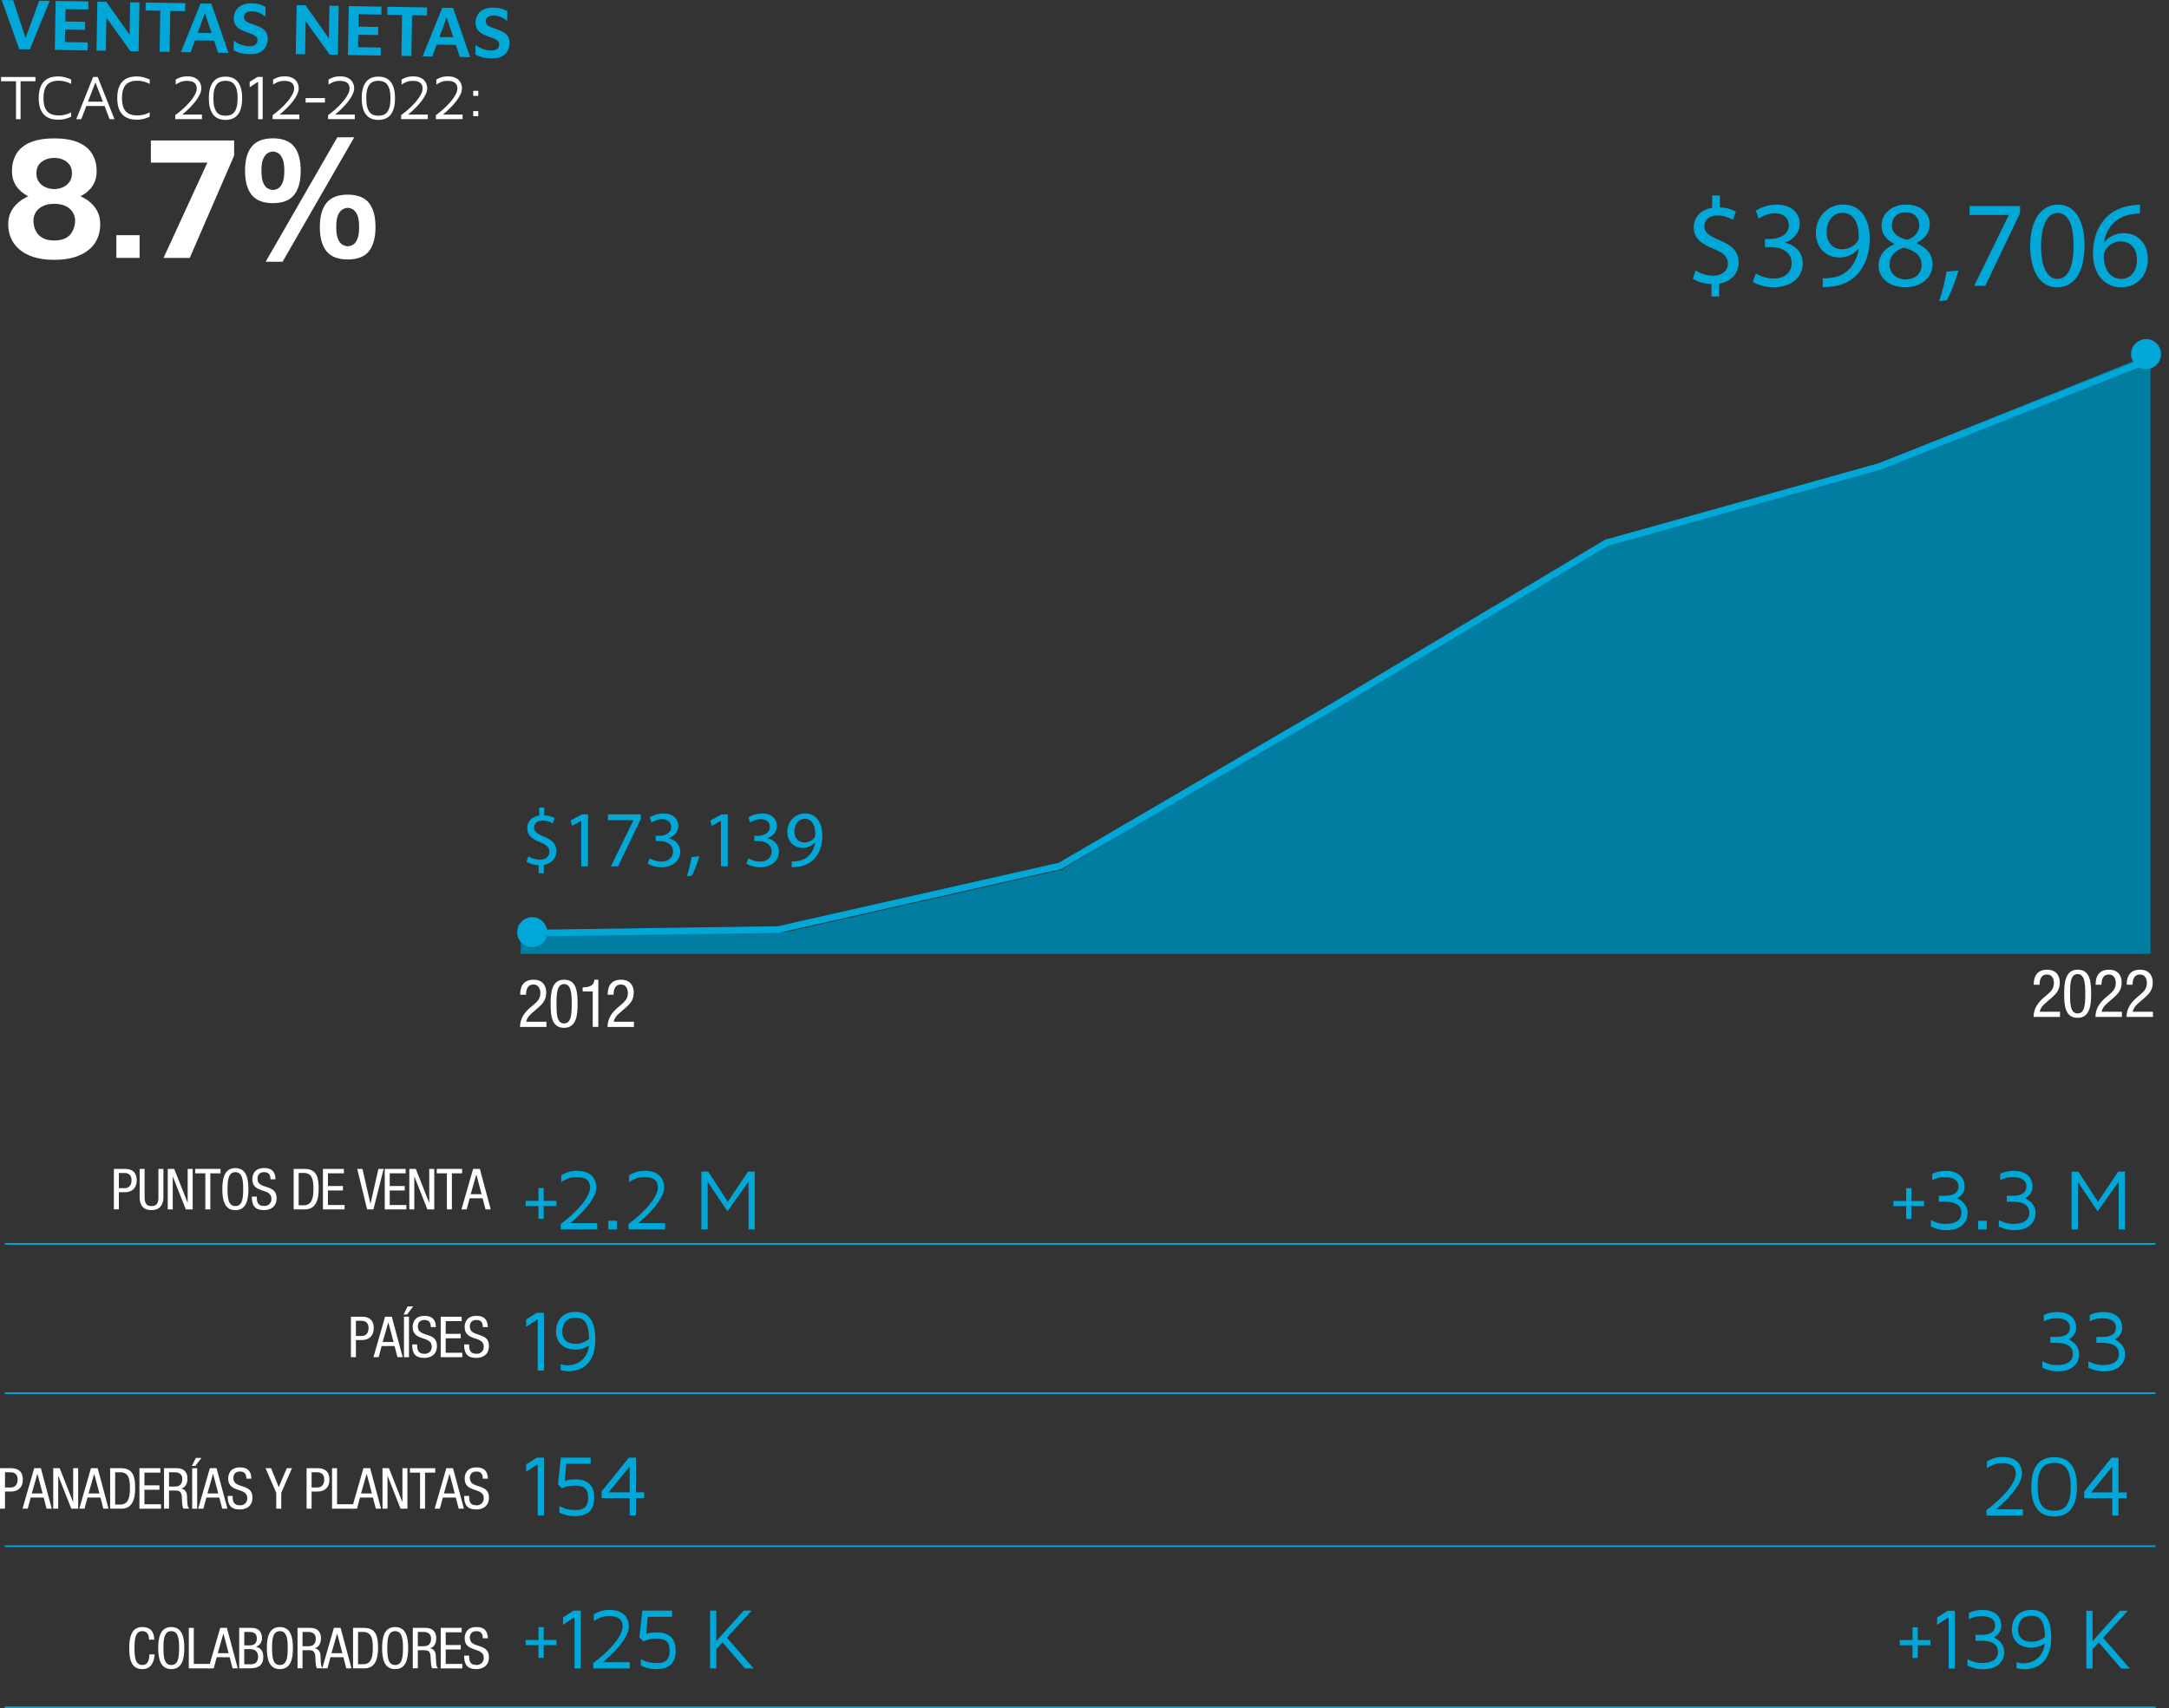 <?xml version="1.0" encoding="UTF-8"?><svg id="Capa_2" xmlns="http://www.w3.org/2000/svg" viewBox="0 0 650.42 512.32"><rect x="0" y="0" width="650.42" height="512.32" fill="#333333" stroke="none"/><defs><style>.cls-1{fill:#fff;}.cls-2{fill:#00a7d7;}.cls-3{stroke-width:.5px;}.cls-3,.cls-4,.cls-5{fill:none;}.cls-3,.cls-5{stroke:#00a7d7;}.cls-6{fill:#007da1;}.cls-5{stroke-linecap:round;stroke-miterlimit:10;stroke-width:2px;}</style></defs><g id="Capa_1-2"><g><polygon class="cls-6" points="156.16 280.08 235.61 279.58 318.32 260.86 481.91 162.08 563.39 139.08 644.87 106.21 644.87 286.08 156.16 286.08 156.16 280.08"/><g><path class="cls-2" d="M5.78,14.77L.52,0,3.95,.06l4.2,12.79-.99-.02L11.75,.22l3.17,.03-5.97,14.57-3.17-.06Z"/><path class="cls-2" d="M16.43,14.95l.26-14.67,9.83,.17-.04,2.4-6.82-.12-.07,3.72,5.94,.1-.04,2.42-5.96-.1-.07,3.74,6.84,.12-.04,2.4-9.83-.17Z"/><path class="cls-2" d="M28.94,15.17l.26-14.67,2.68,.05,7.82,11.07-.89,1.75,.22-12.69,2.79,.05-.26,14.67-2.44-.04-7.99-11.14,.81-1.33-.21,12.34-2.79-.05Z"/><path class="cls-2" d="M47.86,15.5l.21-12.27-4.42-.08,.04-2.4,11.88,.21-.04,2.4-4.47-.08-.21,12.27-2.99-.05Z"/><path class="cls-2" d="M54.26,15.61L60.15,1.04l3.23,.06,5.13,14.77-3.1-.05-4.56-13.74,1.32-.11-5.01,13.71-2.9-.05Zm3.03-3.53l.77-2.27,6.82,.12,.22,2.29-7.81-.14Z"/><path class="cls-2" d="M75.06,16.24c-.73-.01-1.39-.06-1.97-.14-.58-.08-1.11-.21-1.59-.38-.48-.17-.96-.38-1.44-.64l.05-2.9c.61,.51,1.33,.91,2.16,1.21,.83,.3,1.67,.46,2.52,.47,.79,.01,1.39-.13,1.8-.44,.41-.31,.62-.76,.63-1.34,0-.45-.15-.82-.48-1.11-.33-.28-.76-.53-1.3-.75-.54-.21-1.13-.44-1.77-.67-.45-.17-.89-.36-1.32-.56-.43-.2-.81-.46-1.15-.78-.34-.31-.61-.7-.81-1.17-.2-.47-.29-1.04-.28-1.71,0-.54,.12-1.08,.34-1.6,.21-.52,.54-1,.97-1.41,.43-.42,.99-.75,1.68-.98,.69-.24,1.49-.35,2.42-.33,.6,.01,1.12,.06,1.57,.14s.87,.2,1.27,.35c.4,.15,.83,.34,1.28,.57l-.05,2.9c-.35-.25-.72-.5-1.11-.73-.39-.23-.81-.43-1.25-.58-.45-.15-.93-.24-1.46-.27-.53-.02-.98,.03-1.37,.15s-.68,.32-.89,.58c-.21,.26-.32,.57-.33,.94,0,.45,.11,.82,.37,1.1,.25,.28,.6,.51,1.06,.69,.45,.18,.96,.37,1.53,.55,.57,.19,1.11,.39,1.62,.62,.51,.23,.96,.5,1.34,.83,.38,.32,.68,.72,.89,1.19,.21,.47,.31,1.05,.3,1.72-.01,.82-.21,1.58-.6,2.27-.39,.69-.96,1.24-1.73,1.64-.77,.41-1.73,.6-2.89,.58Z"/><path class="cls-2" d="M88.69,16.21l.26-14.67,2.68,.05,7.82,11.07-.89,1.75,.22-12.69,2.79,.05-.26,14.67-2.44-.04-7.99-11.14,.82-1.33-.21,12.34-2.79-.05Z"/><path class="cls-2" d="M104.32,16.49l.26-14.67,9.83,.17-.04,2.4-6.82-.12-.06,3.72,5.94,.1-.04,2.42-5.96-.1-.07,3.74,6.84,.12-.04,2.4-9.83-.17Z"/><path class="cls-2" d="M120.36,16.77l.21-12.27-4.42-.08,.04-2.4,11.88,.21-.04,2.4-4.46-.08-.21,12.27-2.99-.05Z"/><path class="cls-2" d="M126.74,16.88l5.89-14.57,3.23,.06,5.13,14.77-3.1-.05-4.56-13.74,1.32-.11-5.01,13.71-2.9-.05Zm3.03-3.53l.77-2.27,6.82,.12,.22,2.29-7.81-.14Z"/><path class="cls-2" d="M147.54,17.51c-.73-.01-1.39-.06-1.97-.14s-1.11-.21-1.59-.38c-.48-.17-.96-.38-1.44-.64l.05-2.9c.61,.51,1.33,.91,2.16,1.21s1.67,.46,2.52,.47c.79,.01,1.39-.13,1.8-.44,.41-.31,.62-.76,.63-1.34,0-.45-.15-.82-.47-1.11-.33-.28-.76-.53-1.3-.75-.54-.21-1.13-.44-1.77-.67-.45-.17-.89-.36-1.32-.56-.43-.21-.81-.46-1.15-.78-.34-.31-.61-.7-.8-1.17s-.29-1.04-.28-1.71c0-.54,.12-1.08,.34-1.6,.21-.52,.54-.99,.97-1.41,.43-.42,.99-.75,1.68-.98,.69-.24,1.49-.35,2.42-.33,.6,.01,1.12,.06,1.57,.14,.45,.08,.87,.2,1.27,.35,.4,.15,.83,.34,1.28,.57l-.05,2.9c-.35-.25-.72-.5-1.11-.73-.39-.23-.81-.43-1.25-.58-.45-.15-.93-.24-1.46-.27-.53-.02-.98,.03-1.37,.15s-.68,.32-.89,.58c-.21,.26-.32,.57-.32,.94,0,.45,.11,.82,.37,1.1,.25,.28,.6,.5,1.06,.69,.45,.18,.96,.37,1.53,.55,.57,.19,1.11,.39,1.62,.62s.96,.5,1.34,.83c.38,.32,.68,.72,.89,1.19,.21,.47,.31,1.05,.3,1.72-.01,.82-.21,1.58-.6,2.27-.39,.69-.96,1.24-1.73,1.64-.77,.4-1.73,.6-2.89,.58Z"/></g><g><path class="cls-1" d="M4.8,35.75v-11.38H.32v-1.29H10.63v1.29H6.17v11.38h-1.37Z"/><path class="cls-1" d="M17.48,35.9c-1.95,0-3.42-.54-4.4-1.63-.98-1.09-1.47-2.71-1.47-4.86s.49-3.77,1.47-4.86c.98-1.09,2.45-1.63,4.4-1.63,.67,0,1.33,.08,1.98,.25,.65,.16,1.27,.39,1.88,.68v1.31c-.58-.32-1.18-.55-1.81-.71s-1.25-.24-1.9-.24c-1.06,0-1.94,.18-2.61,.55-.68,.37-1.18,.93-1.5,1.7-.32,.77-.48,1.75-.48,2.96s.16,2.19,.48,2.95c.32,.77,.82,1.33,1.5,1.7,.68,.37,1.55,.55,2.61,.55,.65,0,1.28-.08,1.9-.23,.62-.15,1.22-.39,1.81-.7v1.31c-.41,.19-.82,.35-1.24,.49-.42,.14-.85,.24-1.29,.31s-.88,.1-1.32,.1Z"/><path class="cls-1" d="M22.87,35.75l5.05-12.67h1.37l5.04,12.67h-1.46l-4.39-11.4,.29-.04-4.41,11.44h-1.48Zm2.22-3.95l.59-1.31h6.21l.1,1.31h-6.9Z"/><path class="cls-1" d="M41.03,35.9c-1.95,0-3.42-.54-4.4-1.63-.98-1.09-1.47-2.71-1.47-4.86s.49-3.77,1.47-4.86c.98-1.09,2.45-1.63,4.4-1.63,.67,0,1.33,.08,1.98,.25,.65,.16,1.27,.39,1.88,.68v1.31c-.58-.32-1.18-.55-1.81-.71s-1.25-.24-1.9-.24c-1.06,0-1.94,.18-2.61,.55-.68,.37-1.18,.93-1.5,1.7-.32,.77-.48,1.75-.48,2.96s.16,2.19,.48,2.95c.32,.77,.82,1.33,1.5,1.7,.68,.37,1.55,.55,2.61,.55,.65,0,1.28-.08,1.9-.23,.62-.15,1.22-.39,1.81-.7v1.31c-.41,.19-.82,.35-1.24,.49-.42,.14-.85,.24-1.29,.31s-.88,.1-1.32,.1Z"/><path class="cls-1" d="M52.55,35.75v-1.2c.43-.32,.93-.71,1.49-1.18,.56-.47,1.13-.98,1.71-1.55,.58-.56,1.11-1.15,1.6-1.77,.49-.61,.88-1.23,1.19-1.83s.46-1.19,.46-1.75c0-.34-.08-.68-.23-1.02-.15-.34-.44-.62-.87-.85-.43-.23-1.06-.34-1.88-.34-.76,0-1.42,.13-1.99,.38-.56,.25-1.01,.49-1.34,.72v-1.5c.41-.25,.9-.48,1.47-.67,.58-.2,1.23-.29,1.97-.29,1.04,0,1.87,.18,2.49,.53s1.07,.8,1.34,1.35,.41,1.11,.41,1.69-.14,1.17-.43,1.79c-.29,.62-.66,1.24-1.12,1.86-.46,.62-.97,1.22-1.53,1.8-.56,.58-1.11,1.12-1.67,1.62-.56,.5-1.06,.93-1.52,1.3l-.4-.48h6.86v1.37h-8Z"/><path class="cls-1" d="M67.62,35.96c-1.65,0-2.89-.54-3.73-1.63-.84-1.09-1.26-2.71-1.26-4.86s.42-3.77,1.26-4.86c.84-1.09,2.09-1.63,3.73-1.63s2.91,.54,3.74,1.63c.84,1.09,1.25,2.71,1.25,4.86s-.42,3.77-1.25,4.86c-.84,1.09-2.08,1.63-3.74,1.63Zm0-1.25c.42,0,.84-.06,1.27-.17,.43-.11,.82-.35,1.18-.7s.64-.88,.85-1.58c.22-.7,.32-1.63,.32-2.79s-.11-2.1-.32-2.79c-.22-.7-.5-1.22-.85-1.57s-.75-.58-1.18-.7c-.43-.12-.85-.18-1.27-.18s-.84,.06-1.27,.18-.82,.35-1.18,.7c-.35,.35-.64,.87-.85,1.57-.22,.7-.32,1.63-.32,2.79s.11,2.1,.32,2.79c.22,.7,.5,1.22,.85,1.58,.35,.35,.75,.59,1.18,.7s.86,.17,1.27,.17Z"/><path class="cls-1" d="M77.4,35.75v-11.25l-2.53,1.67v-1.62l2.34-1.48h1.56v12.67h-1.37Z"/><path class="cls-1" d="M81.75,35.75v-1.2c.43-.32,.93-.71,1.49-1.18,.56-.47,1.13-.98,1.71-1.55,.58-.56,1.11-1.15,1.6-1.77,.49-.61,.88-1.23,1.19-1.83s.46-1.19,.46-1.75c0-.34-.08-.68-.23-1.02-.15-.34-.44-.62-.87-.85-.43-.23-1.06-.34-1.88-.34-.76,0-1.42,.13-1.99,.38-.56,.25-1.01,.49-1.34,.72v-1.5c.41-.25,.9-.48,1.47-.67,.58-.2,1.23-.29,1.97-.29,1.04,0,1.87,.18,2.49,.53s1.07,.8,1.34,1.35,.41,1.11,.41,1.69-.14,1.17-.43,1.79c-.29,.62-.66,1.24-1.12,1.86-.46,.62-.97,1.22-1.53,1.8-.56,.58-1.11,1.12-1.67,1.62-.56,.5-1.06,.93-1.52,1.3l-.4-.48h6.86v1.37h-8Z"/><path class="cls-1" d="M91.65,30.75v-1.33h5.79v1.33h-5.79Z"/><path class="cls-1" d="M98.38,35.75v-1.2c.43-.32,.93-.71,1.49-1.18,.56-.47,1.13-.98,1.71-1.55,.58-.56,1.11-1.15,1.6-1.77,.49-.61,.88-1.23,1.19-1.83s.46-1.19,.46-1.75c0-.34-.08-.68-.23-1.02-.15-.34-.44-.62-.87-.85-.43-.23-1.06-.34-1.88-.34-.76,0-1.42,.13-1.99,.38-.56,.25-1.01,.49-1.34,.72v-1.5c.41-.25,.9-.48,1.47-.67,.58-.2,1.23-.29,1.97-.29,1.04,0,1.87,.18,2.49,.53s1.07,.8,1.34,1.35,.41,1.11,.41,1.69-.14,1.17-.43,1.79c-.29,.62-.66,1.24-1.12,1.86-.46,.62-.97,1.22-1.53,1.8-.56,.58-1.11,1.12-1.67,1.62-.56,.5-1.06,.93-1.52,1.3l-.4-.48h6.86v1.37h-8Z"/><path class="cls-1" d="M113.46,35.96c-1.65,0-2.89-.54-3.73-1.63-.84-1.09-1.26-2.71-1.26-4.86s.42-3.77,1.26-4.86c.84-1.09,2.09-1.63,3.73-1.63s2.91,.54,3.74,1.63c.84,1.09,1.25,2.71,1.25,4.86s-.42,3.77-1.25,4.86c-.84,1.09-2.08,1.63-3.74,1.63Zm0-1.25c.42,0,.84-.06,1.27-.17,.43-.11,.82-.35,1.18-.7s.64-.88,.85-1.58c.22-.7,.32-1.63,.32-2.79s-.11-2.1-.32-2.79c-.22-.7-.5-1.22-.85-1.57s-.75-.58-1.18-.7c-.43-.12-.85-.18-1.27-.18s-.84,.06-1.27,.18-.82,.35-1.18,.7c-.35,.35-.64,.87-.85,1.57-.22,.7-.32,1.63-.32,2.79s.11,2.1,.32,2.79c.22,.7,.5,1.22,.85,1.58,.35,.35,.75,.59,1.18,.7s.86,.17,1.27,.17Z"/><path class="cls-1" d="M120.28,35.75v-1.2c.43-.32,.93-.71,1.49-1.18,.56-.47,1.13-.98,1.71-1.55,.58-.56,1.11-1.15,1.6-1.77,.49-.61,.88-1.23,1.19-1.83s.46-1.19,.46-1.75c0-.34-.08-.68-.23-1.02-.15-.34-.44-.62-.87-.85-.43-.23-1.06-.34-1.88-.34-.76,0-1.42,.13-1.99,.38-.56,.25-1.01,.49-1.34,.72v-1.5c.41-.25,.9-.48,1.47-.67,.58-.2,1.23-.29,1.97-.29,1.04,0,1.87,.18,2.49,.53s1.07,.8,1.34,1.35,.41,1.11,.41,1.69-.14,1.17-.43,1.79c-.29,.62-.66,1.24-1.12,1.86-.46,.62-.97,1.22-1.53,1.8-.56,.58-1.11,1.12-1.67,1.62-.56,.5-1.06,.93-1.52,1.3l-.4-.48h6.86v1.37h-8Z"/><path class="cls-1" d="M130.71,35.75v-1.2c.43-.32,.93-.71,1.49-1.18,.56-.47,1.13-.98,1.71-1.55,.58-.56,1.11-1.15,1.6-1.77,.49-.61,.88-1.23,1.19-1.83s.46-1.19,.46-1.75c0-.34-.08-.68-.23-1.02-.15-.34-.44-.62-.87-.85-.43-.23-1.06-.34-1.88-.34-.76,0-1.42,.13-1.99,.38-.56,.25-1.01,.49-1.34,.72v-1.5c.41-.25,.9-.48,1.47-.67,.58-.2,1.23-.29,1.97-.29,1.04,0,1.87,.18,2.49,.53s1.07,.8,1.34,1.35,.41,1.11,.41,1.69-.14,1.17-.43,1.79c-.29,.62-.66,1.24-1.12,1.86-.46,.62-.97,1.22-1.53,1.8-.56,.58-1.11,1.12-1.67,1.62-.56,.5-1.06,.93-1.52,1.3l-.4-.48h6.86v1.37h-8Z"/><path class="cls-1" d="M141.9,28.76v-1.52h1.52v1.52h-1.52Zm0,6.08v-1.52h1.52v1.52h-1.52Z"/></g><g><path class="cls-1" d="M16.25,77.93c-2.39,0-4.45-.28-6.18-.84-1.73-.56-3.15-1.33-4.28-2.3-1.13-.97-1.96-2.09-2.51-3.38-.55-1.28-.82-2.67-.82-4.14,0-1.34,.23-2.49,.69-3.46,.46-.97,1.02-1.79,1.69-2.46,.67-.67,1.34-1.21,2.01-1.61,.67-.4,1.21-.7,1.64-.87-.32-.14-.75-.4-1.29-.76-.55-.37-1.1-.85-1.66-1.45-.56-.6-1.03-1.34-1.4-2.22s-.55-1.92-.55-3.12c0-1.97,.44-3.7,1.32-5.17,.88-1.48,2.26-2.62,4.14-3.43,1.88-.81,4.29-1.21,7.21-1.21s5.37,.41,7.23,1.21c1.87,.81,3.25,1.95,4.14,3.43,.9,1.48,1.35,3.2,1.35,5.17,0,1.2-.19,2.24-.55,3.12-.37,.88-.83,1.62-1.37,2.22-.55,.6-1.08,1.07-1.61,1.42-.53,.35-.97,.62-1.32,.79,.42,.18,.97,.47,1.64,.87,.67,.4,1.33,.94,1.98,1.61,.65,.67,1.2,1.49,1.64,2.46,.44,.97,.66,2.12,.66,3.46,0,1.48-.26,2.86-.79,4.14-.53,1.29-1.36,2.41-2.48,3.38-1.13,.97-2.56,1.73-4.3,2.3-1.74,.56-3.81,.84-6.2,.84Zm0-5.81c1.34,0,2.42-.2,3.25-.61,.83-.4,1.45-.92,1.87-1.56,.42-.63,.72-1.29,.9-1.95,.18-.67,.26-1.25,.26-1.74,0-.95-.24-1.81-.71-2.59-.48-.77-1.18-1.39-2.11-1.85-.93-.46-2.09-.69-3.46-.69s-2.47,.23-3.41,.69c-.93,.46-1.64,1.07-2.11,1.85-.48,.77-.71,1.64-.71,2.59,0,.49,.08,1.07,.24,1.74,.16,.67,.46,1.32,.9,1.95,.44,.63,1.07,1.15,1.9,1.56,.83,.4,1.89,.61,3.19,.61Zm0-15.42c.95,0,1.83-.19,2.64-.55,.81-.37,1.46-.91,1.95-1.61,.49-.7,.74-1.57,.74-2.59s-.26-1.92-.77-2.59c-.51-.67-1.16-1.17-1.95-1.5-.79-.33-1.66-.5-2.61-.5s-1.78,.17-2.59,.5c-.81,.33-1.47,.84-1.98,1.5-.51,.67-.77,1.53-.77,2.59s.25,1.88,.74,2.59c.49,.7,1.15,1.24,1.98,1.61,.83,.37,1.7,.55,2.61,.55Z"/><path class="cls-1" d="M34.89,77.35v-6.81h6.97v6.81h-6.97Z"/><path class="cls-1" d="M49.04,77.35l13.94-30.31,1.06,1.74h-18.8v-6.65h24.97v4.54l-13.31,30.68h-7.87Z"/><path class="cls-1" d="M81.83,60.93c-2.89,0-5-.82-6.34-2.46-1.34-1.64-2.01-4.06-2.01-7.26s.67-5.62,2.01-7.26c1.34-1.64,3.45-2.46,6.34-2.46s5.04,.82,6.36,2.46c1.32,1.64,1.98,4.06,1.98,7.26s-.66,5.62-1.98,7.26c-1.32,1.64-3.44,2.46-6.36,2.46Zm0-3.96c.46,0,.95-.13,1.48-.4,.53-.26,.99-.82,1.37-1.66,.39-.84,.58-2.08,.58-3.7s-.19-2.89-.58-3.7c-.39-.81-.84-1.35-1.37-1.64-.53-.28-1.02-.42-1.48-.42-.42,0-.91,.14-1.45,.42-.55,.28-1.01,.83-1.4,1.64-.39,.81-.58,2.04-.58,3.7s.19,2.85,.58,3.7c.39,.85,.85,1.4,1.4,1.66,.55,.26,1.03,.4,1.45,.4Zm-2.17,21.54l21.49-37.33h5.07l-21.49,37.33h-5.07Zm24.6-.69c-2.89,0-5-.82-6.34-2.46-1.34-1.64-2.01-4.06-2.01-7.26s.67-5.62,2.01-7.26c1.34-1.64,3.45-2.46,6.34-2.46s5.04,.82,6.36,2.46c1.32,1.64,1.98,4.06,1.98,7.26s-.66,5.62-1.98,7.26c-1.32,1.64-3.44,2.46-6.36,2.46Zm0-3.96c.46,0,.95-.13,1.48-.4,.53-.26,.99-.82,1.37-1.66,.39-.84,.58-2.08,.58-3.7s-.19-2.89-.58-3.7c-.39-.81-.84-1.36-1.37-1.64-.53-.28-1.02-.42-1.48-.42-.42,0-.91,.14-1.45,.42-.55,.28-1.01,.83-1.4,1.64-.39,.81-.58,2.04-.58,3.7s.19,2.85,.58,3.7c.39,.84,.85,1.4,1.4,1.66,.55,.26,1.03,.4,1.45,.4Z"/></g><g><path class="cls-2" d="M513.21,88.92v-3.73c-2.14-.04-4.32-.7-5.61-1.62l.89-2.47c1.29,.88,3.21,1.59,5.24,1.59,2.66,0,4.43-1.51,4.43-3.62s-1.44-3.28-4.17-4.39c-3.76-1.48-6.09-3.21-6.09-6.42s2.18-5.39,5.53-5.94v-3.69h2.32v3.58c2.21,.07,3.73,.66,4.8,1.29l-.92,2.43c-.77-.44-2.29-1.29-4.65-1.29-2.84,0-3.91,1.7-3.91,3.21,0,1.88,1.37,2.84,4.58,4.21,3.8,1.55,5.72,3.43,5.72,6.71,0,2.95-2.03,5.68-5.83,6.31v3.84h-2.32Z"/><path class="cls-2" d="M526.53,82.06c.92,.55,3.03,1.48,5.31,1.48,4.13,0,5.46-2.62,5.42-4.65-.04-3.36-3.06-4.8-6.2-4.8h-1.81v-2.43h1.81c2.36,0,5.35-1.22,5.35-4.06,0-1.92-1.22-3.62-4.21-3.62-1.92,0-3.76,.85-4.8,1.59l-.89-2.36c1.29-.92,3.73-1.84,6.31-1.84,4.72,0,6.86,2.8,6.86,5.72,0,2.51-1.51,4.61-4.43,5.68v.07c2.95,.55,5.35,2.77,5.35,6.12,0,3.84-3.03,7.2-8.74,7.2-2.69,0-5.05-.85-6.24-1.62l.89-2.47Z"/><path class="cls-2" d="M546.57,83.46c.7,.04,1.51,0,2.62-.15,1.88-.22,3.65-1,5.02-2.29,1.59-1.48,2.73-3.54,3.17-6.38h-.11c-1.33,1.62-3.25,2.58-5.68,2.58-4.32,0-7.08-3.25-7.08-7.38,0-4.5,3.32-8.49,8.23-8.49s7.93,3.95,7.93,10.11c0,5.28-1.77,8.96-4.13,11.25-1.84,1.77-4.39,2.92-6.97,3.21-1.18,.15-2.25,.22-2.99,.18v-2.66Zm5.87-19.63c-2.73,0-4.69,2.43-4.69,5.83,0,2.99,1.81,5.09,4.61,5.09,2.18,0,3.87-1.07,4.76-2.51,.15-.29,.26-.66,.26-1.18,.04-4.13-1.51-7.23-4.91-7.23h-.04Z"/><path class="cls-2" d="M571.66,61.36c4.65,0,7.01,2.88,7.01,5.9,0,2.03-1.03,4.24-3.98,5.61v.11c2.99,1.18,4.83,3.32,4.83,6.2,0,4.21-3.58,6.97-8.15,6.97-5.02,0-8.04-2.95-8.04-6.46,0-3.03,1.81-5.2,4.72-6.46v-.11c-2.69-1.25-3.84-3.32-3.84-5.39,0-3.8,3.21-6.38,7.42-6.38h.04Zm-.22,22.43c2.91,0,4.8-1.81,4.8-4.28,0-2.88-2.03-4.32-5.28-5.24-2.8,.81-4.32,2.69-4.32,4.98-.11,2.4,1.73,4.54,4.76,4.54h.04Zm.04-20.11c-2.69,0-4.17,1.77-4.17,3.84-.04,2.4,1.81,3.69,4.57,4.43,2.07-.7,3.65-2.18,3.65-4.35,0-1.92-1.14-3.91-4.02-3.91h-.04Z"/><path class="cls-2" d="M581.48,90.33c.81-2.21,1.81-6.16,2.21-8.86l3.62-.37c-.89,3.14-2.51,7.23-3.54,8.96l-2.29,.26Z"/><path class="cls-2" d="M605.75,61.77v2.14l-10.44,21.84h-3.32l10.37-21.21v-.07h-11.73v-2.69h15.13Z"/><path class="cls-2" d="M616.75,86.16c-4.69,0-7.9-4.39-7.97-12.32,0-8.08,3.5-12.47,8.38-12.47s7.93,4.5,7.93,12.14c0,8.15-3.06,12.66-8.3,12.66h-.04Zm.18-2.51c3.28,0,4.87-3.87,4.87-10s-1.48-9.78-4.87-9.78c-2.95,0-4.87,3.76-4.87,9.78-.07,6.24,1.84,10,4.83,10h.04Z"/><path class="cls-2" d="M641.73,64.06c-.66-.04-1.51,.04-2.44,.18-5.13,.81-7.78,4.5-8.34,8.49h.07c1.14-1.55,3.17-2.8,5.83-2.8,4.24,0,7.23,3.1,7.23,7.75s-2.99,8.49-8.01,8.49-8.45-3.99-8.45-10.22c0-4.72,1.66-8.45,4.06-10.81,1.99-1.96,4.65-3.17,7.67-3.54,.96-.15,1.77-.18,2.36-.18v2.66Zm-5.57,19.59c2.77,0,4.65-2.32,4.65-5.75s-1.96-5.5-4.94-5.5c-1.96,0-3.8,1.18-4.69,2.95-.18,.37-.33,.81-.33,1.4,.04,3.95,1.88,6.9,5.28,6.9h.04Z"/></g><path class="cls-2" d="M159.6,284.08c2.48,0,4.5-2.02,4.5-4.5s-2.02-4.5-4.5-4.5-4.5,2.02-4.5,4.5,2.01,4.5,4.5,4.5"/><path class="cls-2" d="M643.54,110.71c2.48,0,4.5-2.02,4.5-4.5s-2.02-4.5-4.5-4.5-4.5,2.01-4.5,4.5,2.01,4.5,4.5,4.5"/><g><path class="cls-1" d="M163.86,308h-7.92c0-2.64,1.48-4.44,3.06-5.8l1.16-.98c1.14-.98,1.88-1.84,1.88-3.4,0-1.22-.54-2.54-2.06-2.54-2.18,0-2.24,2.26-2.24,3.06h-1.76c0-2.68,1.12-4.5,4.02-4.5,3.28,0,3.8,2.54,3.8,3.78,0,2.16-.9,3.3-2.48,4.66l-2,1.74c-.78,.66-1.34,1.48-1.54,2.42h6.08v1.56Z"/><path class="cls-1" d="M165.12,301.11c0-3.12,.22-7.28,4.04-7.28s4.04,3.8,4.04,7.28c0,3-.22,7.16-4.04,7.16s-4.04-3.8-4.04-7.16Zm4.04,5.84c2.16,0,2.28-2.86,2.28-5.84s-.12-5.96-2.28-5.96-2.28,2.84-2.28,5.96,.12,5.84,2.28,5.84Z"/><path class="cls-1" d="M174.72,296.15c1.78-.1,3.42-.32,3.5-2.32h1.2v14.16h-1.68v-10.64h-3.02v-1.2Z"/><path class="cls-1" d="M190.1,308h-7.92c0-2.64,1.48-4.44,3.06-5.8l1.16-.98c1.14-.98,1.88-1.84,1.88-3.4,0-1.22-.54-2.54-2.06-2.54-2.18,0-2.24,2.26-2.24,3.06h-1.76c0-2.68,1.12-4.5,4.02-4.5,3.28,0,3.8,2.54,3.8,3.78,0,2.16-.9,3.3-2.48,4.66l-2,1.74c-.78,.66-1.34,1.48-1.54,2.42h6.08v1.56Z"/></g><g><path class="cls-1" d="M617.73,305h-7.92c0-2.64,1.48-4.44,3.06-5.8l1.16-.98c1.14-.98,1.88-1.84,1.88-3.4,0-1.22-.54-2.54-2.06-2.54-2.18,0-2.24,2.26-2.24,3.06h-1.76c0-2.68,1.12-4.5,4.02-4.5,3.28,0,3.8,2.54,3.8,3.78,0,2.16-.9,3.3-2.48,4.66l-2,1.74c-.78,.66-1.34,1.48-1.54,2.42h6.08v1.56Z"/><path class="cls-1" d="M618.99,298.11c0-3.12,.22-7.28,4.04-7.28s4.04,3.8,4.04,7.28c0,3-.22,7.16-4.04,7.16s-4.04-3.8-4.04-7.16Zm4.04,5.84c2.16,0,2.28-2.86,2.28-5.84s-.12-5.96-2.28-5.96-2.28,2.84-2.28,5.96,.12,5.84,2.28,5.84Z"/><path class="cls-1" d="M636.29,305h-7.92c0-2.64,1.48-4.44,3.06-5.8l1.16-.98c1.14-.98,1.88-1.84,1.88-3.4,0-1.22-.54-2.54-2.06-2.54-2.18,0-2.24,2.26-2.24,3.06h-1.76c0-2.68,1.12-4.5,4.02-4.5,3.28,0,3.8,2.54,3.8,3.78,0,2.16-.9,3.3-2.48,4.66l-2,1.74c-.78,.66-1.34,1.48-1.54,2.42h6.08v1.56Z"/><path class="cls-1" d="M645.61,305h-7.92c0-2.64,1.48-4.44,3.06-5.8l1.16-.98c1.14-.98,1.88-1.84,1.88-3.4,0-1.22-.54-2.54-2.06-2.54-2.18,0-2.24,2.26-2.24,3.06h-1.76c0-2.68,1.12-4.5,4.02-4.5,3.28,0,3.8,2.54,3.8,3.78,0,2.16-.9,3.3-2.48,4.66l-2,1.74c-.78,.66-1.34,1.48-1.54,2.42h6.08v1.56Z"/></g><g><path class="cls-1" d="M34.15,350.58h3.09c1.05,0,3.76,0,3.76,3.48,0,2.26-1.45,3.52-3.5,3.52h-1.85v5.13h-1.5v-12.14Zm1.5,5.78h1.78c1.09,0,2.01-.75,2.01-2.36,0-1.33-.63-2.19-2.11-2.19h-1.68v4.56Z"/><path class="cls-1" d="M41.87,350.58h1.5v8.53c0,1.79,.58,2.62,2.06,2.62,1.6,0,2.07-.92,2.07-2.62v-8.53h1.5v8.53c0,2.33-1.19,3.84-3.57,3.84s-3.55-1.34-3.55-3.84v-8.53Z"/><path class="cls-1" d="M50.3,350.58h1.94l4.01,10.13h.03v-10.13h1.5v12.14h-2.06l-3.89-9.83h-.03v9.83h-1.5v-12.14Z"/><path class="cls-1" d="M63.07,362.72h-1.5v-10.81h-3.04v-1.33h7.6v1.33h-3.06v10.81Z"/><path class="cls-1" d="M74.49,356.65c0,3.06-.56,6.31-3.91,6.31s-3.91-3.25-3.91-6.31,.56-6.31,3.91-6.31,3.91,3.25,3.91,6.31Zm-6.26,0c0,2.8,.27,5.08,2.35,5.08s2.35-2.28,2.35-5.08-.27-5.08-2.35-5.08-2.35,2.28-2.35,5.08Z"/><path class="cls-1" d="M81.12,353.72c0-1.27-.46-2.16-1.89-2.16-1.26,0-2.01,.68-2.01,1.97,0,3.42,5.73,1.38,5.73,5.81,0,2.8-2.06,3.6-3.77,3.6-2.84,0-3.67-1.46-3.67-4.05h1.5c0,1.36,.08,2.82,2.28,2.82,1.19,0,2.11-.85,2.11-2.14,0-3.43-5.73-1.44-5.73-5.9,0-1.12,.48-3.35,3.55-3.35,2.31,0,3.37,1.16,3.4,3.38h-1.5Z"/><path class="cls-1" d="M88.06,350.58h3.25c3.77,0,4.25,2.72,4.25,6.07,0,3.06-.77,6.07-4.1,6.07h-3.4v-12.14Zm1.5,10.91h1.56c2.58,0,2.87-2.65,2.87-4.83,0-2.35-.15-4.86-2.87-4.86h-1.56v9.69Z"/><path class="cls-1" d="M96.85,350.58h6.27v1.33h-4.78v3.81h4.5v1.33h-4.5v4.35h4.98v1.33h-6.48v-12.14Z"/><path class="cls-1" d="M107.13,350.58h1.56l2.38,10.42h.03l2.38-10.42h1.56l-3.06,12.14h-1.9l-2.96-12.14Z"/><path class="cls-1" d="M115.38,350.58h6.27v1.33h-4.78v3.81h4.5v1.33h-4.5v4.35h4.98v1.33h-6.48v-12.14Z"/><path class="cls-1" d="M122.74,350.58h1.94l4.01,10.13h.03v-10.13h1.5v12.14h-2.06l-3.89-9.83h-.03v9.83h-1.5v-12.14Z"/><path class="cls-1" d="M135.51,362.72h-1.5v-10.81h-3.04v-1.33h7.6v1.33h-3.06v10.81Z"/><path class="cls-1" d="M141.88,350.58h2.01l3.26,12.14h-1.56l-.87-3.33h-3.88l-.9,3.33h-1.56l3.5-12.14Zm-.73,7.58h3.26l-1.55-5.86h-.03l-1.68,5.86Z"/></g><g><path class="cls-2" d="M161.47,365.55v-3.82h-3.85v-1.56h3.85v-3.85h1.56v3.85h3.82v1.56h-3.82v3.82h-1.56Z"/><path class="cls-2" d="M168.15,368.73v-1.64c.59-.43,1.27-.97,2.04-1.61,.77-.64,1.55-1.35,2.34-2.12,.79-.77,1.52-1.58,2.18-2.42,.67-.84,1.21-1.68,1.62-2.51s.62-1.63,.62-2.39c0-.47-.1-.93-.31-1.39-.21-.46-.61-.84-1.2-1.16-.59-.31-1.45-.47-2.57-.47-1.04,0-1.95,.17-2.72,.52-.77,.35-1.38,.68-1.83,.99v-2.05c.55-.35,1.23-.65,2.02-.92,.79-.27,1.69-.4,2.69-.4,1.42,0,2.56,.24,3.41,.73,.85,.49,1.46,1.1,1.83,1.85,.37,.75,.56,1.52,.56,2.31s-.19,1.6-.58,2.44c-.39,.85-.9,1.7-1.53,2.55-.63,.85-1.33,1.67-2.09,2.47-.76,.8-1.53,1.54-2.29,2.22s-1.46,1.28-2.08,1.78l-.55-.65h9.39v1.87h-10.95Z"/><path class="cls-2" d="M182.43,368.73v-2.6h2.6v2.6h-2.6Z"/><path class="cls-2" d="M188.49,368.73v-1.64c.59-.43,1.27-.97,2.04-1.61,.77-.64,1.55-1.35,2.34-2.12,.79-.77,1.52-1.58,2.18-2.42,.67-.84,1.21-1.68,1.62-2.51s.62-1.63,.62-2.39c0-.47-.1-.93-.31-1.39-.21-.46-.61-.84-1.2-1.16-.59-.31-1.45-.47-2.57-.47-1.04,0-1.95,.17-2.72,.52-.77,.35-1.38,.68-1.83,.99v-2.05c.55-.35,1.23-.65,2.02-.92,.79-.27,1.69-.4,2.69-.4,1.42,0,2.56,.24,3.41,.73,.85,.49,1.46,1.1,1.83,1.85,.37,.75,.56,1.52,.56,2.31s-.19,1.6-.58,2.44c-.39,.85-.9,1.7-1.53,2.55-.63,.85-1.33,1.67-2.09,2.47-.76,.8-1.53,1.54-2.29,2.22s-1.46,1.28-2.08,1.78l-.55-.65h9.39v1.87h-10.95Z"/><path class="cls-2" d="M210.33,368.73v-17.34h2.03l6.42,9.85-1.27,.29,6.79-10.14h2.03v17.34h-1.87v-15.47h.83l-7.15,10.04-6.6-9.83,.68-.96v16.22h-1.87Z"/></g><g><path class="cls-2" d="M571.6,365.58v-3.82h-3.85v-1.56h3.85v-3.85h1.56v3.85h3.82v1.56h-3.82v3.82h-1.56Z"/><path class="cls-2" d="M583.64,368.96c-.95,0-1.82-.11-2.59-.33-.77-.22-1.45-.47-2.04-.77v-1.92c.54,.29,1.17,.56,1.91,.79,.74,.23,1.56,.35,2.48,.35,1.54,0,2.72-.29,3.54-.86,.81-.57,1.22-1.39,1.22-2.47s-.42-1.9-1.25-2.47c-.83-.57-2.04-.86-3.61-.86h-1.9v-1.79h1.98c1.27,0,2.23-.24,2.9-.71,.67-.48,1-1.17,1-2.07,0-.61-.16-1.12-.47-1.53-.31-.42-.78-.73-1.39-.95-.62-.22-1.37-.33-2.25-.33-.78,0-1.48,.09-2.11,.27-.62,.18-1.17,.39-1.64,.64v-1.9c.52-.24,1.11-.45,1.77-.62,.66-.17,1.39-.26,2.18-.26,1.07,0,1.98,.13,2.72,.4s1.33,.63,1.78,1.08c.45,.45,.78,.95,.97,1.51s.3,1.12,.3,1.69c0,.64-.11,1.19-.34,1.64-.23,.45-.49,.81-.78,1.09-.29,.28-.67,.54-1.12,.78,.62,.33,1.14,.67,1.56,1.03,.42,.36,.78,.82,1.09,1.38,.31,.56,.47,1.24,.47,2.04,0,.62-.11,1.24-.34,1.85-.23,.61-.59,1.16-1.09,1.66-.5,.5-1.16,.9-1.98,1.2-.81,.29-1.81,.44-2.99,.44Z"/><path class="cls-2" d="M593.18,368.75v-2.6h2.6v2.6h-2.6Z"/><path class="cls-2" d="M604.02,368.96c-.95,0-1.82-.11-2.59-.33-.77-.22-1.45-.47-2.04-.77v-1.92c.54,.29,1.17,.56,1.91,.79,.74,.23,1.56,.35,2.48,.35,1.54,0,2.72-.29,3.54-.86,.81-.57,1.22-1.39,1.22-2.47s-.42-1.9-1.25-2.47-2.04-.86-3.61-.86h-1.9v-1.79h1.98c1.27,0,2.23-.24,2.9-.71s1-1.17,1-2.07c0-.61-.16-1.12-.47-1.53s-.78-.73-1.39-.95-1.37-.33-2.25-.33c-.78,0-1.48,.09-2.11,.27-.62,.18-1.17,.39-1.64,.64v-1.9c.52-.24,1.11-.45,1.77-.62,.66-.17,1.39-.26,2.18-.26,1.07,0,1.98,.13,2.72,.4s1.33,.63,1.78,1.08,.78,.95,.97,1.51,.3,1.12,.3,1.69c0,.64-.11,1.19-.34,1.64s-.48,.81-.78,1.09-.67,.54-1.12,.78c.62,.33,1.14,.67,1.56,1.03,.42,.36,.78,.82,1.09,1.38,.31,.56,.47,1.24,.47,2.04,0,.62-.11,1.24-.34,1.85-.23,.61-.59,1.16-1.09,1.66-.5,.5-1.16,.9-1.98,1.2-.81,.29-1.81,.44-2.99,.44Z"/><path class="cls-2" d="M621.21,368.75v-17.34h2.03l6.42,9.85-1.27,.29,6.79-10.14h2.03v17.34h-1.87v-15.47h.83l-7.15,10.04-6.6-9.83,.68-.96v16.22h-1.87Z"/></g><line class="cls-3" x1="1.42" y1="373.08" x2="646.42" y2="373.08"/><g><path class="cls-1" d="M105.23,394.91h3.09c1.05,0,3.76,0,3.76,3.48,0,2.26-1.44,3.52-3.5,3.52h-1.85v5.13h-1.5v-12.14Zm1.5,5.78h1.78c1.09,0,2.01-.75,2.01-2.36,0-1.33-.63-2.19-2.11-2.19h-1.68v4.56Z"/><path class="cls-1" d="M115.48,394.91h2.01l3.26,12.14h-1.56l-.87-3.33h-3.88l-.9,3.33h-1.56l3.5-12.14Zm-.73,7.58h3.26l-1.55-5.86h-.03l-1.68,5.86Z"/><path class="cls-1" d="M122.23,391.83h1.67l-1.84,2.41h-1.02l1.19-2.41Zm-1.09,3.08h1.5v12.14h-1.5v-12.14Z"/><path class="cls-1" d="M129.2,398.05c0-1.27-.46-2.16-1.89-2.16-1.26,0-2.01,.68-2.01,1.97,0,3.42,5.73,1.38,5.73,5.81,0,2.8-2.06,3.6-3.77,3.6-2.84,0-3.67-1.46-3.67-4.05h1.5c0,1.36,.08,2.82,2.28,2.82,1.19,0,2.11-.85,2.11-2.14,0-3.43-5.73-1.44-5.73-5.9,0-1.12,.48-3.35,3.55-3.35,2.31,0,3.37,1.16,3.4,3.38h-1.5Z"/><path class="cls-1" d="M132.16,394.91h6.27v1.33h-4.78v3.81h4.5v1.33h-4.5v4.35h4.98v1.33h-6.48v-12.14Z"/><path class="cls-1" d="M144.79,398.05c0-1.27-.46-2.16-1.89-2.16-1.26,0-2.01,.68-2.01,1.97,0,3.42,5.73,1.38,5.73,5.81,0,2.8-2.06,3.6-3.77,3.6-2.84,0-3.67-1.46-3.67-4.05h1.5c0,1.36,.08,2.82,2.28,2.82,1.19,0,2.11-.85,2.11-2.14,0-3.43-5.73-1.44-5.73-5.9,0-1.12,.48-3.35,3.55-3.35,2.31,0,3.37,1.16,3.4,3.38h-1.5Z"/></g><g><path class="cls-2" d="M161.24,411.06v-15.39l-3.46,2.29v-2.21l3.2-2.03h2.13v17.34h-1.87Z"/><path class="cls-2" d="M170.65,411.27c-.49,0-.94-.03-1.36-.09-.42-.06-.81-.14-1.16-.25v-1.74c.33,.07,.69,.14,1.08,.21s.8,.1,1.23,.1c.29,0,.7-.05,1.21-.16,.51-.1,1.05-.29,1.62-.57,.57-.28,1.12-.68,1.64-1.22s.94-1.24,1.27-2.11c.33-.87,.49-1.93,.49-3.2,0-1.49-.1-2.7-.3-3.63-.2-.93-.49-1.63-.86-2.12s-.8-.82-1.29-.99c-.49-.17-1.01-.26-1.59-.26-.94,0-1.68,.17-2.22,.49-.55,.33-.95,.73-1.2,1.2-.25,.47-.42,.93-.49,1.38-.08,.45-.12,.8-.12,1.04,0,1.18,.35,2.09,1.04,2.73,.69,.64,1.69,.96,2.99,.96,.78,0,1.47-.12,2.07-.35,.6-.23,1.1-.49,1.49-.78s.67-.5,.81-.64l-.03,2.08c-.16,.1-.38,.24-.66,.4s-.62,.33-1,.48c-.38,.16-.8,.29-1.25,.39-.45,.1-.93,.16-1.43,.16-1.82,0-3.26-.49-4.32-1.47-1.06-.98-1.59-2.31-1.59-3.99,0-.68,.1-1.36,.31-2.04s.55-1.32,1.01-1.9c.47-.58,1.07-1.04,1.82-1.39,.75-.35,1.66-.52,2.76-.52,1.96,0,3.43,.68,4.42,2.04,.99,1.36,1.48,3.39,1.48,6.1,0,1.73-.2,3.19-.58,4.36-.39,1.17-.9,2.11-1.52,2.81-.62,.7-1.29,1.23-2,1.59-.71,.36-1.4,.59-2.08,.72-.68,.12-1.25,.18-1.72,.18Z"/></g><g><path class="cls-2" d="M617.07,411.3c-.95,0-1.82-.11-2.59-.33-.77-.22-1.45-.47-2.04-.77v-1.92c.54,.29,1.17,.56,1.91,.79,.74,.23,1.56,.35,2.48,.35,1.54,0,2.72-.29,3.54-.86,.81-.57,1.22-1.39,1.22-2.47s-.42-1.9-1.25-2.47-2.04-.86-3.61-.86h-1.9v-1.79h1.98c1.27,0,2.23-.24,2.9-.71,.67-.48,1-1.17,1-2.07,0-.61-.16-1.12-.47-1.53-.31-.42-.78-.73-1.39-.95s-1.36-.33-2.25-.33c-.78,0-1.48,.09-2.11,.27-.62,.18-1.17,.39-1.64,.64v-1.9c.52-.24,1.11-.45,1.77-.62,.66-.17,1.39-.26,2.18-.26,1.08,0,1.98,.13,2.72,.4,.74,.27,1.33,.63,1.78,1.08,.45,.45,.78,.95,.98,1.51,.2,.55,.3,1.12,.3,1.69,0,.64-.11,1.19-.34,1.64-.23,.45-.49,.81-.78,1.09s-.67,.54-1.12,.78c.62,.33,1.14,.67,1.56,1.03,.42,.36,.78,.82,1.09,1.38,.31,.56,.47,1.24,.47,2.04,0,.62-.11,1.24-.34,1.85-.23,.61-.59,1.16-1.09,1.66-.5,.5-1.16,.9-1.98,1.2-.81,.29-1.81,.44-2.99,.44Z"/><path class="cls-2" d="M630.88,411.3c-.95,0-1.82-.11-2.59-.33-.77-.22-1.45-.47-2.04-.77v-1.92c.54,.29,1.17,.56,1.91,.79,.74,.23,1.56,.35,2.48,.35,1.54,0,2.72-.29,3.54-.86,.81-.57,1.22-1.39,1.22-2.47s-.42-1.9-1.25-2.47-2.04-.86-3.61-.86h-1.9v-1.79h1.98c1.27,0,2.23-.24,2.9-.71,.67-.48,1-1.17,1-2.07,0-.61-.16-1.12-.47-1.53-.31-.42-.78-.73-1.39-.95s-1.36-.33-2.25-.33c-.78,0-1.48,.09-2.11,.27-.62,.18-1.17,.39-1.64,.64v-1.9c.52-.24,1.11-.45,1.77-.62,.66-.17,1.39-.26,2.18-.26,1.08,0,1.98,.13,2.72,.4,.74,.27,1.33,.63,1.78,1.08,.45,.45,.78,.95,.98,1.51,.2,.55,.3,1.12,.3,1.69,0,.64-.11,1.19-.34,1.64-.23,.45-.49,.81-.78,1.09s-.67,.54-1.12,.78c.62,.33,1.14,.67,1.56,1.03,.42,.36,.78,.82,1.09,1.38,.31,.56,.47,1.24,.47,2.04,0,.62-.11,1.24-.34,1.85-.23,.61-.59,1.16-1.09,1.66-.5,.5-1.16,.9-1.98,1.2-.81,.29-1.81,.44-2.99,.44Z"/></g><line class="cls-3" x1="1.42" y1="417.85" x2="646.42" y2="417.85"/><g><path class="cls-1" d="M0,440.35H3.09c1.05,0,3.76,0,3.76,3.48,0,2.26-1.44,3.52-3.5,3.52H1.5v5.13H0v-12.14Zm1.5,5.78h1.78c1.09,0,2.01-.75,2.01-2.36,0-1.33-.63-2.19-2.11-2.19H1.5v4.56Z"/><path class="cls-1" d="M10.25,440.35h2.01l3.26,12.14h-1.56l-.87-3.33h-3.88l-.9,3.33h-1.56l3.5-12.14Zm-.73,7.58h3.26l-1.55-5.86h-.03l-1.68,5.86Z"/><path class="cls-1" d="M15.96,440.35h1.94l4.01,10.13h.03v-10.13h1.5v12.14h-2.06l-3.89-9.83h-.03v9.83h-1.5v-12.14Z"/><path class="cls-1" d="M27.28,440.35h2.01l3.26,12.14h-1.56l-.87-3.33h-3.88l-.9,3.33h-1.56l3.5-12.14Zm-.73,7.58h3.26l-1.55-5.86h-.03l-1.68,5.86Z"/><path class="cls-1" d="M33.03,440.35h3.25c3.77,0,4.25,2.72,4.25,6.07,0,3.06-.77,6.07-4.1,6.07h-3.4v-12.14Zm1.5,10.91h1.56c2.58,0,2.87-2.65,2.87-4.83,0-2.35-.15-4.86-2.87-4.86h-1.56v9.69Z"/><path class="cls-1" d="M41.82,440.35h6.27v1.33h-4.78v3.81h4.5v1.33h-4.5v4.35h4.98v1.33h-6.48v-12.14Z"/><path class="cls-1" d="M49.18,440.35h3.93c1.9,0,3.11,1.12,3.11,3.04,0,1.33-.46,2.72-1.87,3.06v.03c1.05,.12,1.65,.99,1.72,2.02l.1,2.07c.07,1.34,.29,1.68,.65,1.9h-1.8c-.25-.25-.37-1.16-.41-1.75l-.1-1.89c-.12-1.67-1.04-1.77-1.8-1.77h-2.02v5.41h-1.5v-12.14Zm1.5,5.51h1.48c.88,0,2.5,0,2.5-2.35,0-1.19-.8-1.94-2.19-1.94h-1.78v4.28Z"/><path class="cls-1" d="M58.72,437.28h1.67l-1.84,2.41h-1.02l1.19-2.41Zm-1.09,3.08h1.5v12.14h-1.5v-12.14Z"/><path class="cls-1" d="M62.93,440.35h2.01l3.26,12.14h-1.56l-.87-3.33h-3.88l-.9,3.33h-1.56l3.5-12.14Zm-.73,7.58h3.26l-1.55-5.86h-.03l-1.68,5.86Z"/><path class="cls-1" d="M73.88,443.5c0-1.27-.46-2.16-1.89-2.16-1.26,0-2.01,.68-2.01,1.97,0,3.42,5.73,1.38,5.73,5.81,0,2.8-2.06,3.6-3.77,3.6-2.84,0-3.67-1.46-3.67-4.05h1.5c0,1.36,.08,2.82,2.28,2.82,1.19,0,2.11-.85,2.11-2.14,0-3.43-5.73-1.44-5.73-5.9,0-1.12,.48-3.35,3.55-3.35,2.31,0,3.37,1.16,3.4,3.38h-1.5Z"/><path class="cls-1" d="M79.63,440.35h1.65l2.31,5.68,2.4-5.68h1.56l-3.21,7.38v4.76h-1.5v-4.76l-3.21-7.38Z"/><path class="cls-1" d="M91.94,440.35h3.09c1.05,0,3.76,0,3.76,3.48,0,2.26-1.45,3.52-3.5,3.52h-1.85v5.13h-1.5v-12.14Zm1.5,5.78h1.78c1.09,0,2.01-.75,2.01-2.36,0-1.33-.63-2.19-2.11-2.19h-1.68v4.56Z"/><path class="cls-1" d="M99.57,440.35h1.5v10.81h4.93v1.33h-6.43v-12.14Z"/><path class="cls-1" d="M108.99,440.35h2.01l3.26,12.14h-1.56l-.87-3.33h-3.88l-.9,3.33h-1.56l3.5-12.14Zm-.73,7.58h3.26l-1.55-5.86h-.03l-1.68,5.86Z"/><path class="cls-1" d="M114.7,440.35h1.94l4.01,10.13h.03v-10.13h1.5v12.14h-2.06l-3.89-9.83h-.03v9.83h-1.5v-12.14Z"/><path class="cls-1" d="M127.46,452.49h-1.5v-10.81h-3.04v-1.33h7.6v1.33h-3.06v10.81Z"/><path class="cls-1" d="M133.84,440.35h2.01l3.26,12.14h-1.56l-.87-3.33h-3.88l-.9,3.33h-1.56l3.5-12.14Zm-.73,7.58h3.26l-1.55-5.86h-.03l-1.68,5.86Z"/><path class="cls-1" d="M144.79,443.5c0-1.27-.46-2.16-1.89-2.16-1.26,0-2.01,.68-2.01,1.97,0,3.42,5.73,1.38,5.73,5.81,0,2.8-2.06,3.6-3.77,3.6-2.84,0-3.67-1.46-3.67-4.05h1.5c0,1.36,.08,2.82,2.28,2.82,1.19,0,2.11-.85,2.11-2.14,0-3.43-5.73-1.44-5.73-5.9,0-1.12,.48-3.35,3.55-3.35,2.31,0,3.37,1.16,3.4,3.38h-1.5Z"/></g><g><path class="cls-2" d="M161.24,454.52v-15.39l-3.46,2.29v-2.21l3.2-2.03h2.13v17.34h-1.87Z"/><path class="cls-2" d="M172.7,454.73c-1.16,0-2.15-.11-2.95-.33-.81-.22-1.48-.46-2.01-.74v-1.95c.24,.14,.58,.3,1,.49,.42,.19,.96,.36,1.6,.49,.64,.14,1.39,.21,2.24,.21s1.58-.12,2.09-.35,.89-.54,1.13-.91c.24-.37,.4-.77,.47-1.2,.07-.42,.1-.84,.1-1.23,0-1.09-.19-1.89-.56-2.41-.37-.51-.85-.84-1.43-1s-1.18-.23-1.81-.23c-.92,0-1.68,.07-2.29,.2-.61,.13-1.21,.33-1.79,.61l-1.17-1.2,.88-8.01h8.92v1.85h-7.31l-.49,5.59-1.85,.31c.66-.4,1.46-.7,2.39-.91s1.88-.31,2.83-.31c.62,0,1.26,.08,1.91,.23,.65,.16,1.25,.43,1.79,.82,.55,.39,.98,.94,1.31,1.66,.33,.72,.49,1.65,.49,2.79s-.16,2.08-.49,2.79c-.33,.72-.77,1.27-1.31,1.66-.55,.39-1.14,.66-1.79,.82-.65,.16-1.29,.23-1.91,.23Z"/><path class="cls-2" d="M188.82,454.52v-5.2h-8.42v-2l8.19-10.14h2.11v10.4h2.47v1.74h-2.47v5.2h-1.87Zm-6.34-6.94h6.34v-7.72l-6.34,7.72Z"/></g><g><path class="cls-2" d="M595.67,454.55v-1.64c.59-.43,1.27-.97,2.04-1.61,.77-.64,1.55-1.35,2.34-2.12,.79-.77,1.52-1.58,2.18-2.42,.67-.84,1.21-1.68,1.62-2.51s.62-1.63,.62-2.39c0-.47-.1-.93-.31-1.39-.21-.46-.61-.84-1.2-1.16-.59-.31-1.45-.47-2.57-.47-1.04,0-1.95,.17-2.72,.52-.77,.35-1.38,.68-1.83,.99v-2.05c.55-.35,1.23-.65,2.02-.92,.79-.27,1.69-.4,2.69-.4,1.42,0,2.56,.24,3.41,.73s1.46,1.1,1.83,1.85,.56,1.52,.56,2.31-.2,1.6-.59,2.44c-.39,.85-.9,1.7-1.53,2.55-.63,.85-1.33,1.67-2.09,2.47-.76,.8-1.52,1.54-2.29,2.22s-1.46,1.28-2.08,1.78l-.55-.65h9.39v1.87h-10.95Z"/><path class="cls-2" d="M615.98,454.83c-2.25,0-3.96-.75-5.11-2.24-1.15-1.49-1.73-3.71-1.73-6.66s.58-5.17,1.73-6.66c1.15-1.49,2.86-2.24,5.11-2.24s3.98,.75,5.12,2.24c1.14,1.49,1.72,3.71,1.72,6.66s-.57,5.17-1.72,6.66c-1.14,1.49-2.85,2.24-5.12,2.24Zm0-1.72c.57,0,1.15-.08,1.74-.23,.59-.16,1.13-.48,1.61-.96s.88-1.2,1.17-2.16c.29-.95,.44-2.23,.44-3.82s-.15-2.87-.44-3.82-.68-1.67-1.17-2.15c-.49-.48-1.02-.8-1.61-.96-.59-.16-1.17-.25-1.74-.25s-1.15,.08-1.74,.25c-.59,.17-1.13,.49-1.61,.96-.49,.48-.88,1.19-1.17,2.15s-.44,2.23-.44,3.82,.15,2.87,.44,3.82c.29,.95,.68,1.67,1.17,2.16s1.02,.81,1.61,.96c.59,.16,1.17,.23,1.74,.23Z"/><path class="cls-2" d="M633.4,454.55v-5.2h-8.42v-2l8.19-10.14h2.11v10.4h2.47v1.74h-2.47v5.2h-1.87Zm-6.34-6.94h6.34v-7.72l-6.34,7.72Z"/></g><line class="cls-3" x1="1.42" y1="463.74" x2="646.42" y2="463.74"/><g><path class="cls-1" d="M46.36,496.21c-.14,2.29-1.04,4.4-3.69,4.4-3.45,0-3.91-3.25-3.91-6.31s.56-6.31,3.91-6.31c2.48,0,3.52,1.39,3.59,3.77h-1.56c-.03-1.38-.48-2.55-2.02-2.55-2.07,0-2.35,2.28-2.35,5.08s.27,5.08,2.35,5.08c1.82,0,2.07-1.7,2.12-3.18h1.56Z"/><path class="cls-1" d="M55.27,494.3c0,3.06-.56,6.31-3.91,6.31s-3.91-3.25-3.91-6.31,.56-6.31,3.91-6.31,3.91,3.25,3.91,6.31Zm-6.26,0c0,2.8,.27,5.08,2.35,5.08s2.35-2.28,2.35-5.08-.27-5.08-2.35-5.08-2.35,2.28-2.35,5.08Z"/><path class="cls-1" d="M56.61,488.24h1.5v10.81h4.93v1.33h-6.43v-12.14Z"/><path class="cls-1" d="M66.03,488.24h2.01l3.26,12.14h-1.56l-.87-3.33h-3.88l-.9,3.33h-1.56l3.5-12.14Zm-.73,7.58h3.26l-1.55-5.86h-.03l-1.68,5.86Z"/><path class="cls-1" d="M71.74,488.24h3.72c1.58,0,3.11,.75,3.11,3.11,0,1.11-.66,2.21-1.77,2.53v.03c1.5,.36,2.16,1.5,2.16,2.99,0,2.46-1.39,3.47-3.93,3.47h-3.3v-12.14Zm1.5,5.24h1.72c.63,0,2.06-.15,2.06-2.02,0-1.26-.63-1.99-2.09-1.99h-1.68v4.01Zm0,5.68h2.04c1.58,0,2.12-1.07,2.12-2.24,0-1.67-1.07-2.31-2.38-2.31h-1.78v4.56Z"/><path class="cls-1" d="M87.84,494.3c0,3.06-.56,6.31-3.91,6.31s-3.91-3.25-3.91-6.31,.56-6.31,3.91-6.31,3.91,3.25,3.91,6.31Zm-6.26,0c0,2.8,.27,5.08,2.35,5.08s2.35-2.28,2.35-5.08-.27-5.08-2.35-5.08-2.35,2.28-2.35,5.08Z"/><path class="cls-1" d="M89.21,488.24h3.93c1.9,0,3.11,1.12,3.11,3.04,0,1.33-.46,2.72-1.87,3.06v.03c1.05,.12,1.65,.99,1.72,2.02l.1,2.07c.07,1.34,.29,1.68,.65,1.9h-1.8c-.25-.25-.37-1.16-.41-1.75l-.1-1.89c-.12-1.67-1.04-1.77-1.8-1.77h-2.02v5.41h-1.5v-12.14Zm1.5,5.51h1.48c.88,0,2.5,0,2.5-2.35,0-1.19-.8-1.94-2.19-1.94h-1.78v4.28Z"/><path class="cls-1" d="M100.13,488.24h2.01l3.26,12.14h-1.56l-.87-3.33h-3.88l-.9,3.33h-1.56l3.5-12.14Zm-.73,7.58h3.26l-1.55-5.86h-.03l-1.68,5.86Z"/><path class="cls-1" d="M105.87,488.24h3.25c3.77,0,4.25,2.72,4.25,6.07,0,3.06-.77,6.07-4.1,6.07h-3.4v-12.14Zm1.5,10.91h1.56c2.58,0,2.87-2.65,2.87-4.83,0-2.35-.15-4.86-2.87-4.86h-1.56v9.69Z"/><path class="cls-1" d="M122.4,494.3c0,3.06-.56,6.31-3.91,6.31s-3.91-3.25-3.91-6.31,.56-6.31,3.91-6.31,3.91,3.25,3.91,6.31Zm-6.26,0c0,2.8,.27,5.08,2.35,5.08s2.35-2.28,2.35-5.08-.27-5.08-2.35-5.08-2.35,2.28-2.35,5.08Z"/><path class="cls-1" d="M123.78,488.24h3.93c1.9,0,3.11,1.12,3.11,3.04,0,1.33-.46,2.72-1.87,3.06v.03c1.05,.12,1.65,.99,1.72,2.02l.1,2.07c.07,1.34,.29,1.68,.65,1.9h-1.8c-.25-.25-.37-1.16-.41-1.75l-.1-1.89c-.12-1.67-1.04-1.77-1.8-1.77h-2.02v5.41h-1.5v-12.14Zm1.5,5.51h1.48c.88,0,2.5,0,2.5-2.35,0-1.19-.8-1.94-2.19-1.94h-1.78v4.28Z"/><path class="cls-1" d="M132.17,488.24h6.27v1.33h-4.78v3.81h4.5v1.33h-4.5v4.35h4.98v1.33h-6.48v-12.14Z"/><path class="cls-1" d="M144.79,491.38c0-1.27-.46-2.16-1.89-2.16-1.26,0-2.01,.68-2.01,1.97,0,3.42,5.73,1.38,5.73,5.81,0,2.8-2.06,3.6-3.77,3.6-2.84,0-3.67-1.46-3.67-4.05h1.5c0,1.36,.08,2.82,2.28,2.82,1.19,0,2.11-.85,2.11-2.14,0-3.43-5.73-1.44-5.73-5.9,0-1.12,.48-3.35,3.55-3.35,2.31,0,3.37,1.16,3.4,3.38h-1.5Z"/></g><g><path class="cls-2" d="M161.47,497.24v-3.82h-3.85v-1.56h3.85v-3.85h1.56v3.85h3.82v1.56h-3.82v3.82h-1.56Z"/><path class="cls-2" d="M172.29,500.41v-15.39l-3.46,2.29v-2.21l3.2-2.03h2.13v17.34h-1.87Z"/><path class="cls-2" d="M177.9,500.41v-1.64c.59-.43,1.27-.97,2.04-1.61,.77-.64,1.55-1.35,2.34-2.12,.79-.77,1.52-1.58,2.18-2.42,.67-.84,1.21-1.68,1.62-2.51s.62-1.63,.62-2.39c0-.47-.1-.93-.31-1.39-.21-.46-.61-.84-1.2-1.16-.59-.31-1.45-.47-2.57-.47-1.04,0-1.95,.17-2.72,.52-.77,.35-1.38,.68-1.83,.99v-2.05c.55-.35,1.23-.65,2.02-.92,.79-.27,1.69-.4,2.69-.4,1.42,0,2.56,.24,3.41,.73,.85,.49,1.46,1.1,1.83,1.85,.37,.75,.56,1.52,.56,2.31s-.19,1.6-.58,2.44c-.39,.85-.9,1.7-1.53,2.55-.63,.85-1.33,1.67-2.09,2.47-.76,.8-1.53,1.54-2.29,2.22s-1.46,1.28-2.08,1.78l-.55-.65h9.39v1.87h-10.95Z"/><path class="cls-2" d="M197.12,500.62c-1.16,0-2.15-.11-2.95-.33-.81-.22-1.48-.46-2.01-.74v-1.95c.24,.14,.58,.3,1,.49,.42,.19,.96,.36,1.6,.49,.64,.14,1.39,.21,2.24,.21s1.58-.12,2.09-.35,.89-.54,1.13-.91c.24-.37,.4-.77,.47-1.2,.07-.42,.1-.84,.1-1.23,0-1.09-.19-1.89-.56-2.41-.37-.51-.85-.84-1.43-1s-1.18-.23-1.81-.23c-.92,0-1.68,.07-2.29,.2-.61,.13-1.21,.33-1.79,.61l-1.17-1.2,.88-8.01h8.92v1.85h-7.31l-.49,5.59-1.85,.31c.66-.4,1.46-.7,2.39-.91s1.88-.31,2.83-.31c.62,0,1.26,.08,1.91,.23,.65,.16,1.25,.43,1.79,.82,.55,.39,.98,.94,1.31,1.66,.33,.72,.49,1.65,.49,2.79s-.16,2.08-.49,2.79c-.33,.72-.77,1.27-1.31,1.66-.55,.39-1.14,.66-1.79,.82-.65,.16-1.29,.23-1.91,.23Z"/><path class="cls-2" d="M212.93,500.41v-17.34h1.87v17.34h-1.87Zm1.66-5.54v-2.44l8.42-9.36h2.39l-10.82,11.8Zm2.91-4.24l8.5,9.78h-2.6l-7.31-8.5,1.4-1.27Z"/></g><g><path class="cls-2" d="M573.52,497.27v-3.82h-3.85v-1.56h3.85v-3.85h1.56v3.85h3.82v1.56h-3.82v3.82h-1.56Z"/><path class="cls-2" d="M584.34,500.44v-15.39l-3.46,2.29v-2.21l3.2-2.03h2.13v17.34h-1.87Z"/><path class="cls-2" d="M594.63,500.65c-.95,0-1.82-.11-2.59-.33-.77-.22-1.45-.47-2.04-.77v-1.92c.54,.29,1.17,.56,1.91,.79,.74,.23,1.56,.35,2.48,.35,1.54,0,2.72-.29,3.54-.86,.81-.57,1.22-1.39,1.22-2.47s-.42-1.9-1.25-2.47c-.83-.57-2.04-.86-3.61-.86h-1.9v-1.79h1.98c1.27,0,2.23-.24,2.9-.71,.67-.48,1-1.17,1-2.07,0-.61-.16-1.12-.47-1.53-.31-.42-.78-.73-1.39-.95-.62-.22-1.37-.33-2.25-.33-.78,0-1.48,.09-2.11,.27-.62,.18-1.17,.39-1.64,.64v-1.9c.52-.24,1.11-.45,1.77-.62,.66-.17,1.39-.26,2.18-.26,1.07,0,1.98,.13,2.72,.4s1.33,.63,1.78,1.08c.45,.45,.78,.95,.97,1.51s.3,1.12,.3,1.69c0,.64-.11,1.19-.34,1.64-.23,.45-.49,.81-.78,1.09-.29,.28-.67,.54-1.12,.78,.62,.33,1.14,.67,1.56,1.03,.42,.36,.78,.82,1.09,1.38,.31,.56,.47,1.24,.47,2.04,0,.62-.11,1.24-.34,1.85-.23,.61-.59,1.16-1.09,1.66-.5,.5-1.16,.9-1.98,1.2-.81,.29-1.81,.44-2.99,.44Z"/><path class="cls-2" d="M607.22,500.65c-.49,0-.94-.03-1.37-.09-.42-.06-.81-.14-1.16-.25v-1.74c.33,.07,.69,.14,1.08,.21,.39,.07,.8,.1,1.23,.1,.29,0,.7-.05,1.21-.16,.51-.1,1.05-.29,1.62-.57s1.12-.68,1.64-1.22c.52-.54,.95-1.24,1.27-2.11,.33-.87,.49-1.93,.49-3.2,0-1.49-.1-2.7-.3-3.63-.2-.93-.49-1.63-.86-2.12s-.8-.82-1.29-.99-1.01-.26-1.59-.26c-.94,0-1.68,.17-2.22,.49-.55,.33-.95,.73-1.2,1.2s-.42,.93-.49,1.38c-.08,.45-.12,.8-.12,1.04,0,1.18,.35,2.09,1.04,2.73s1.69,.96,2.99,.96c.78,0,1.47-.12,2.07-.35,.6-.23,1.1-.49,1.5-.78,.4-.29,.67-.5,.81-.64l-.03,2.08c-.16,.1-.38,.24-.66,.4-.29,.17-.62,.33-1,.48-.38,.16-.8,.29-1.25,.39-.45,.1-.93,.16-1.43,.16-1.82,0-3.26-.49-4.32-1.47-1.06-.98-1.59-2.31-1.59-3.99,0-.68,.1-1.36,.31-2.04s.55-1.32,1.01-1.9c.47-.58,1.08-1.04,1.82-1.39s1.66-.52,2.76-.52c1.96,0,3.43,.68,4.42,2.04,.99,1.36,1.48,3.39,1.48,6.1,0,1.73-.2,3.19-.58,4.36-.39,1.17-.9,2.11-1.52,2.81-.62,.7-1.29,1.23-2,1.59-.71,.36-1.4,.59-2.08,.72-.68,.12-1.25,.18-1.72,.18Z"/><path class="cls-2" d="M625.62,500.44v-17.34h1.87v17.34h-1.87Zm1.66-5.54v-2.44l8.42-9.36h2.39l-10.82,11.8Zm2.91-4.24l8.5,9.78h-2.6l-7.31-8.5,1.4-1.27Z"/></g><line class="cls-3" x1="1.42" y1="512.07" x2="646.42" y2="512.07"/><path class="cls-5" d="M645.49,107.48l-81.91,32.44m-245.75,119.8l-81.91,18.51-2.49,.57-69,1-7.83-.14m406.98-139.74l-81.91,22.89m0,0l-81.92,49.07m0,0l-81.91,47.84"/><rect class="cls-4" x="150.6" y="99.21" width="499.82" height="187.87"/><g><path class="cls-2" d="M161.54,261.91v-2.42c-1.39-.02-2.81-.46-3.65-1.06l.58-1.61c.84,.58,2.09,1.03,3.41,1.03,1.73,0,2.88-.98,2.88-2.35s-.94-2.14-2.71-2.86c-2.45-.96-3.96-2.09-3.96-4.18s1.42-3.5,3.6-3.86v-2.4h1.51v2.33c1.44,.05,2.42,.43,3.12,.84l-.6,1.58c-.5-.29-1.49-.84-3.02-.84-1.85,0-2.54,1.1-2.54,2.09,0,1.22,.89,1.85,2.98,2.74,2.47,1.01,3.72,2.23,3.72,4.37,0,1.92-1.32,3.7-3.79,4.1v2.5h-1.51Z"/><path class="cls-2" d="M174.29,246.21h-.05l-2.71,1.46-.41-1.61,3.41-1.82h1.8v15.6h-2.04v-13.63Z"/><path class="cls-2" d="M192.14,244.24v1.39l-6.79,14.21h-2.16l6.74-13.8v-.05h-7.63v-1.75h9.84Z"/><path class="cls-2" d="M194.83,257.44c.6,.36,1.97,.96,3.46,.96,2.69,0,3.55-1.7,3.53-3.02-.02-2.18-1.99-3.12-4.03-3.12h-1.18v-1.58h1.18c1.54,0,3.48-.79,3.48-2.64,0-1.25-.79-2.35-2.74-2.35-1.25,0-2.45,.55-3.12,1.03l-.58-1.54c.84-.6,2.42-1.2,4.1-1.2,3.07,0,4.46,1.82,4.46,3.72,0,1.63-.98,3-2.88,3.7v.05c1.92,.36,3.48,1.8,3.48,3.98,0,2.5-1.97,4.68-5.69,4.68-1.75,0-3.29-.55-4.06-1.06l.58-1.61Z"/><path class="cls-2" d="M205.94,262.82c.53-1.44,1.18-4.01,1.44-5.76l2.35-.24c-.58,2.04-1.63,4.7-2.3,5.83l-1.49,.17Z"/><path class="cls-2" d="M216.19,246.21h-.05l-2.71,1.46-.41-1.61,3.41-1.82h1.8v15.6h-2.04v-13.63Z"/><path class="cls-2" d="M224.42,257.44c.6,.36,1.97,.96,3.46,.96,2.69,0,3.55-1.7,3.53-3.02-.02-2.18-1.99-3.12-4.03-3.12h-1.18v-1.58h1.18c1.54,0,3.48-.79,3.48-2.64,0-1.25-.79-2.35-2.74-2.35-1.25,0-2.45,.55-3.12,1.03l-.58-1.54c.84-.6,2.42-1.2,4.1-1.2,3.07,0,4.46,1.82,4.46,3.72,0,1.63-.98,3-2.88,3.7v.05c1.92,.36,3.48,1.8,3.48,3.98,0,2.5-1.97,4.68-5.69,4.68-1.75,0-3.29-.55-4.06-1.06l.58-1.61Z"/><path class="cls-2" d="M237.45,258.35c.46,.02,.98,0,1.7-.1,1.22-.14,2.38-.65,3.26-1.49,1.03-.96,1.78-2.3,2.06-4.15h-.07c-.86,1.06-2.11,1.68-3.7,1.68-2.81,0-4.61-2.11-4.61-4.8,0-2.93,2.16-5.52,5.35-5.52s5.16,2.57,5.16,6.58c0,3.43-1.15,5.83-2.69,7.32-1.2,1.15-2.86,1.9-4.54,2.09-.77,.1-1.46,.14-1.94,.12v-1.73Zm3.82-12.77c-1.78,0-3.05,1.58-3.05,3.79,0,1.94,1.18,3.31,3,3.31,1.42,0,2.52-.7,3.1-1.63,.1-.19,.17-.43,.17-.77,.02-2.69-.98-4.7-3.19-4.7h-.02Z"/></g></g></g></svg>